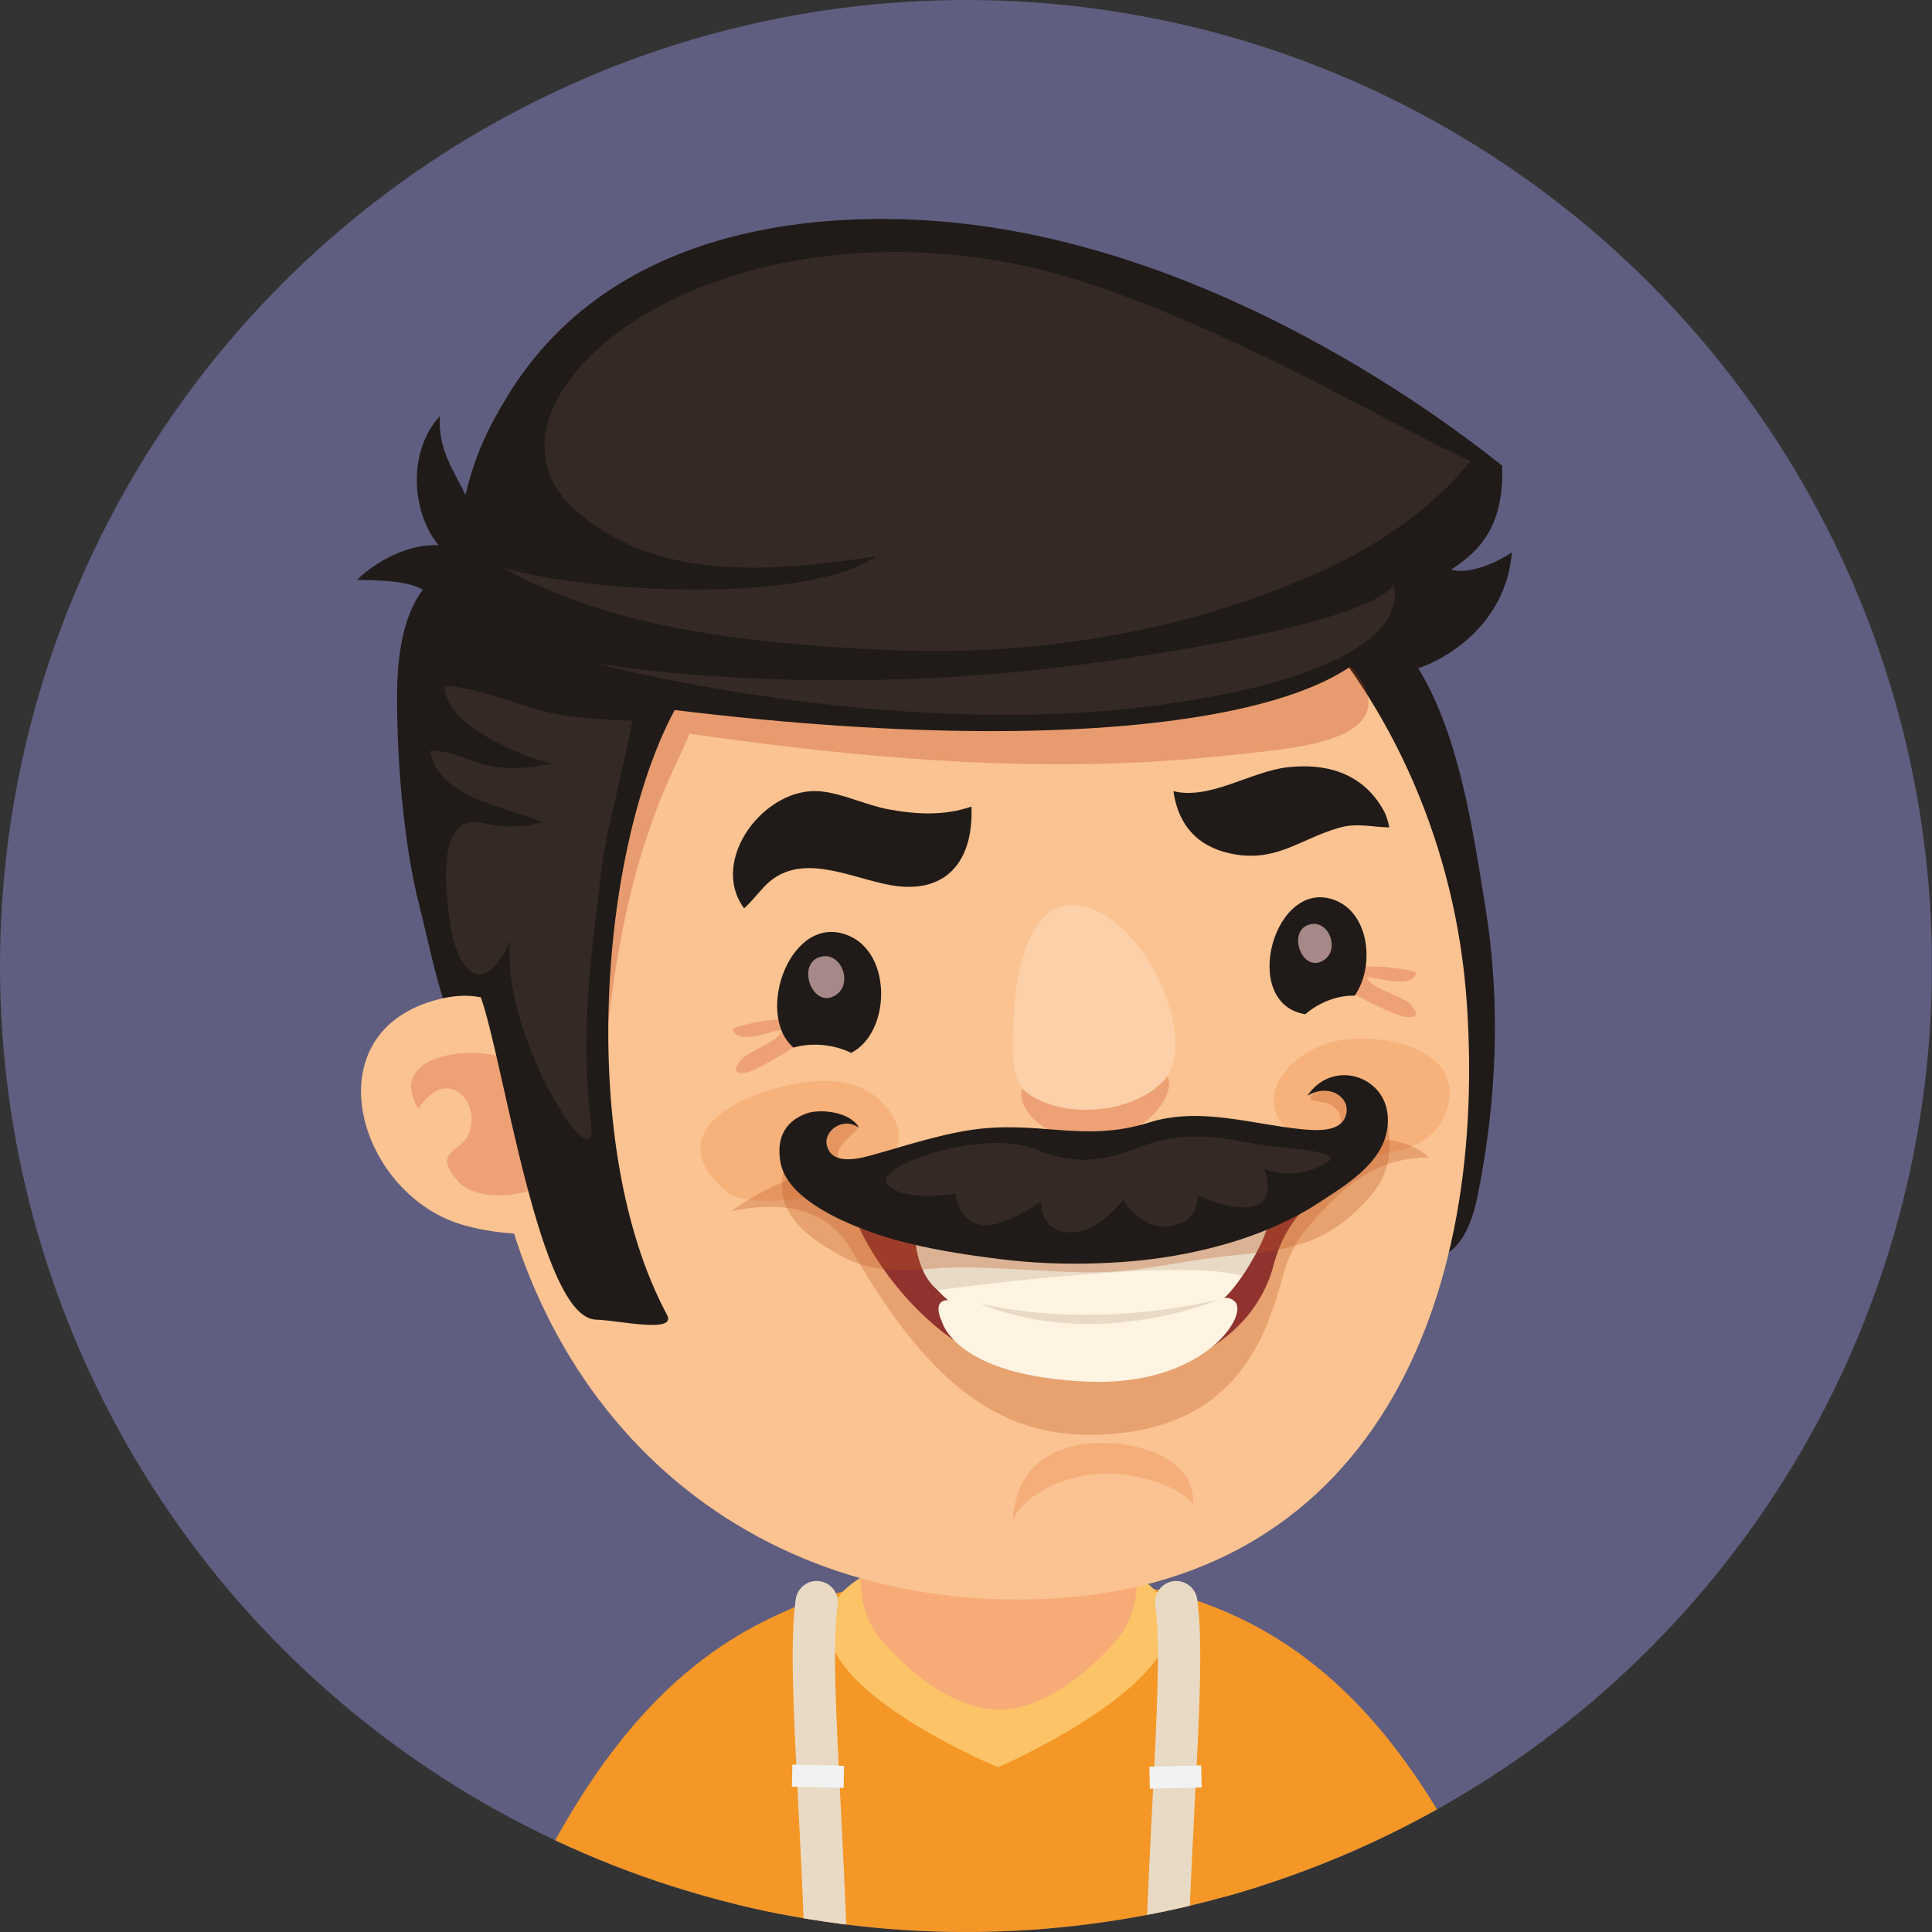 <?xml version="1.0" encoding="utf-8"?>
<!-- Generator: Adobe Illustrator 16.0.0, SVG Export Plug-In . SVG Version: 6.00 Build 0)  -->
<!DOCTYPE svg PUBLIC "-//W3C//DTD SVG 1.1//EN" "http://www.w3.org/Graphics/SVG/1.1/DTD/svg11.dtd">
<svg version="1.1" id="Ebene_1" xmlns="http://www.w3.org/2000/svg" xmlns:xlink="http://www.w3.org/1999/xlink" x="0px" y="0px"
	 width="130px" height="130px" viewBox="0 0 130 130" enable-background="new 0 0 130 130" xml:space="preserve">
<rect x="0" y="0" width="130" height="130" fill="#333333" stroke="none"/>
<g>
	<defs>
		<circle id="SVGID_1_" cx="65" cy="65" r="65"/>
	</defs>
	<clipPath id="SVGID_2_">
		<use xlink:href="#SVGID_1_"  overflow="visible"/>
	</clipPath>
	<rect x="-0.016" clip-path="url(#SVGID_2_)" fill="#605E80" width="130" height="129.996"/>
	<g clip-path="url(#SVGID_2_)">
		<g>
			<path fill="#F49726" d="M53.511,108.154c-8.109,3.193-13.392,9.908-17.758,18.747c1.008,1.01,3.266,2.145,5.805,3.095h10.591
				C55.492,120.084,56.14,107.117,53.511,108.154z"/>
		</g>
		<g>
			<path fill="#F49726" d="M81.748,108.154c-2.63-1.037-1.981,11.93,1.358,21.842h10.593c2.539-0.95,4.799-2.085,5.807-3.095
				C95.14,118.063,89.858,111.348,81.748,108.154z"/>
		</g>
		<g>
			<path fill="#F49726" d="M67.099,106.042c-15.946,0.081-17.885,5.217-17.669,5.804c0.567,1.575-0.437,9.733,0.246,18.15h34.841
				c0.838-8.637,0.092-16.808,0.939-18.454C85.761,110.947,83.525,105.962,67.099,106.042z"/>
			<path fill="#FCC467" d="M56.296,107.61c-3.627,5.34,10.868,11.307,10.868,11.307s12.822-5.579,11.444-10.406
				C76.981,102.794,59.558,102.811,56.296,107.61z"/>
			<path fill="#F7AC77" d="M67.214,96.771c-3.697-0.009-8.906,2.217-9.275,8.055c-0.173,2.716,0.22,4.291,1.585,5.797
				c2.185,2.41,4.889,4.365,7.69,4.425c2.801-0.06,5.502-2.015,7.687-4.425c1.366-1.506,1.759-3.081,1.585-5.797
				C76.12,98.987,70.907,96.762,67.214,96.771z"/>
		</g>
		<g>
			<g>
				<path fill="#E8DAC5" d="M80.378,121.59c0.324-6.269,0.582-11.22,0.178-13.991c-0.115-0.777-0.854-1.315-1.615-1.202
					c-0.777,0.113-1.316,0.835-1.205,1.613c0.365,2.493,0.104,7.563-0.199,13.435c-0.143,2.716-0.285,5.604-0.393,8.552h2.851
					C80.1,127.105,80.24,124.264,80.378,121.59z"/>
			</g>
			<g>
				
					<rect x="78.291" y="117.807" transform="matrix(-0.024 -1 1 -0.024 -38.555 201.474)" fill="#F2F2F2" width="1.481" height="3.486"/>
			</g>
		</g>
		<g>
			<g>
				<path fill="#E8DAC5" d="M56.365,108.01c0.112-0.778-0.427-1.5-1.204-1.613c-0.781-0.119-1.5,0.425-1.616,1.202
					c-0.404,2.771-0.146,7.723,0.177,13.991c0.139,2.674,0.279,5.516,0.385,8.406h2.851c-0.107-2.947-0.25-5.836-0.392-8.552
					C56.265,115.573,56,110.503,56.365,108.01z"/>
			</g>
			<g>
				
					<rect x="53.33" y="118.809" transform="matrix(-1 -0.024 0.024 -1 107.244 240.393)" fill="#F2F2F2" width="3.483" height="1.481"/>
			</g>
		</g>
		<g>
			<path fill="#201B18" d="M101.729,37.17c-1.258,0.84-3.012,1.483-4.085,1.156c2.438-1.541,3.516-3.472,3.442-6.986
				c-6.505-5.196-21.967-15.671-39.29-16.542c-10.652-0.537-21.751,2.206-27.622,11.813c-1.4,2.281-2.224,4.07-2.854,6.682
				c-0.969-1.952-1.823-3.08-1.727-5.297c-2.247,2.478-1.843,6.594-0.081,8.69c-1.962-0.104-4.132,1.01-5.494,2.335
				c1.277,0.019,3.382,0.034,4.432,0.658c-1.481,1.974-1.735,4.951-1.735,7.304c0.004,3.92,0.385,9.648,1.527,14.061
				c1.158,4.434,2.77,15.298,9.495,13.922c9.233-1.886,19.305-6.946,28.815-3.364c6.628,2.496,12.638,6.615,19.366,9.091
				c5.989,2.206,11.825,7.988,13.503-0.21c1.296-6.363,1.573-12.957,0.538-19.377c-0.842-5.203-1.75-11.595-4.527-16.141
				C97.163,44.411,101.338,42.093,101.729,37.17z"/>
			<path fill="#FAC391" d="M63.702,30.503c-17.504,1.175-32.558,20.411-31.123,41.706c1.435,21.296,15.931,35.608,36.32,35.416
				c22.566-0.211,31.241-18.785,29.803-40.084C97.271,46.246,81.21,29.322,63.702,30.503z"/>
			<path opacity="0.3" fill="#D2502F" d="M95.31,65.46c-0.751-0.391-6.098-1.047-4.778,0.954c0.312,0.477,3.309,1.875,3.878,1.982
				c0.954,0.182,1.131-0.169,0.457-0.842c-0.631-0.633-2.48-0.932-2.912-1.785C92.712,65.688,94.932,66.656,95.31,65.46z"/>
			<path opacity="0.3" fill="#D2502F" d="M49.279,69.257c0.466,1.167,2.604,0.03,3.366,0.056c-0.369,0.879-2.185,1.32-2.77,2
				c-0.616,0.724-0.412,1.061,0.519,0.805c0.562-0.15,3.443-1.773,3.72-2.271C55.272,67.748,49.995,68.814,49.279,69.257z"/>
			<g>
				<path fill="#201B18" d="M57.15,62.977c-3.909-1.71-6.417,5.229-3.758,7.512c1.25-0.356,2.724-0.214,3.881,0.357
					C59.908,69.499,60.059,64.252,57.15,62.977z"/>
			</g>
			<path opacity="0.3" fill="#D2502F" d="M73.792,72.639c-2.185,0.104-3.1-0.777-4.589,0.109c-1.489,0.885,0.601,4.211,4.466,3.943
				c3.852-0.262,5.645-3.484,4.79-4.359C77.47,71.316,76.22,72.523,73.792,72.639z"/>
			<path fill="#FCD0A8" d="M71.839,60.911c-1.99,0.154-3.301,2.97-3.559,6.587c-0.27,3.762-0.135,5.323,0.822,6.029
				c2.467,1.819,7.021,1.422,9.152-0.754C80.976,69.998,76.577,60.549,71.839,60.911z"/>
			<g>
				<path fill="#201B18" d="M89.954,60.626c-4.17-1.828-6.629,6.899-2.123,7.619c0.926-0.798,2.177-1.283,3.323-1.249
					C92.485,65.094,92.189,61.605,89.954,60.626z"/>
			</g>
			<path fill="#A78888" d="M55.134,64.404c-1.589,0.529-0.4,3.629,1.158,2.514C57.419,66.113,56.554,63.935,55.134,64.404z"/>
			<path fill="#A78888" d="M88.054,62.226c-1.492,0.497-0.377,3.386,1.073,2.345C90.177,63.821,89.369,61.788,88.054,62.226z"/>
			<path fill="#FAC391" d="M29.555,67.229c-8.683,2.164-5.509,13.047,1.481,15.159c2.239,0.675,4.64,0.746,6.956,0.577
				c0.046-0.063,0.088-0.125,0.142-0.19c1.066-1.43-0.584-8.682-1.077-10.174C35.83,68.84,33.722,66.189,29.555,67.229z"/>
			<path opacity="0.3" fill="#BF3D1C" d="M56.234,40.656c-6.751,0.673-15.38,3.591-16.965,11.147
				c-0.565,2.714-1.312,5.942-1.474,8.954c-0.054,0.973-0.046,1.921,0.05,2.826c0.119,1.114,2.535,12.072,2.601,10.931
				c0.992-17.033,5.078-22.678,5.943-25.152c20.397,2.989,30.919,2.095,38.359,1.241c2.877-0.333,9.856-1.031,6.379-5.457
				C88.827,42.218,65.825,39.698,56.234,40.656z"/>
			<path opacity="0.3" fill="#D2502F" d="M34.125,71.301c-2.212-1.063-8.213-0.354-5.971,3.296c1.885-2.907,4.155-0.577,3.443,1.56
				c-0.477,1.438-2.635,1.197-0.769,3.34c1.008,1.155,3.408,1.06,4.674,0.657C39.511,78.877,36.814,72.592,34.125,71.301z"/>
			<path fill="#201B18" d="M82.645,29.28c-9.69-4.495-24.644-5.807-35.089-0.533c-3.247,1.639-6.056,3.915-8.145,6.927
				c-4.536,6.563-10.275,17.36-7.933,25.319c0.527,1.783,0.235,4.314,0.877,6.117c1.565,4.409,3.962,21.604,7.748,21.686
				c1.416,0.029,5.467,0.964,4.778-0.323c-6.075-11.335-4.536-31.29,0.516-40.696c31.318,3.813,49.157-0.516,47.977-7.55
				C92.555,35.381,86.812,31.215,82.645,29.28z"/>
			<path fill="#F7B27C" d="M58.927,73.781c-2.124-1.656-5.355-1.033-7.575-0.297c-2.897,0.957-6.397,3.334-2.478,6.702
				c2.081,1.794,14.111-0.454,11.122-5.209C59.685,74.486,59.328,74.093,58.927,73.781z"/>
			<path fill="#F7B27C" d="M89.75,70.084c-1.351,0.328-2.531,1.077-3.263,1.986c-1.223,1.527-1.188,3.519,1.439,4.781
				c2.531,1.223,7.99,1.469,9.306-1.848C99.037,70.469,92.658,69.37,89.75,70.084z"/>
			<path fill="#F5AE79" d="M71.745,97.431c-2.558,0.823-3.454,2.697-3.592,4.892c0.026-0.373,1.365-2.518,5.224-3.106
				c2.285-0.351,5.739,0.556,6.901,1.993C80.556,97.633,74.87,96.421,71.745,97.431z"/>
			<path fill="#201B18" d="M86.61,51.631c-2.431,0.279-5.217,2.216-7.651,1.604c0.362,2.616,2.001,3.939,4.263,4.274
				c1.992,0.302,3.358-0.385,4.916-1.069c0.604-0.268,1.243-0.533,1.955-0.737c1.188-0.348,2.192-0.052,3.389-0.029
				c-0.069-0.406-0.207-0.837-0.411-1.193C91.636,51.945,89.131,51.341,86.61,51.631z"/>
			<path fill="#201B18" d="M59.809,54.463c-1.516-0.277-3.093-1.067-4.574-1.214c-3.751-0.381-7.567,4.619-5.167,7.871
				c0.481-0.423,0.9-0.975,1.351-1.452c2.343-2.485,5.732-0.596,8.544-0.102c3.766,0.656,5.559-1.708,5.401-5.292
				C63.54,54.903,61.67,54.803,59.809,54.463z"/>
			<g>
				<path opacity="0.3" fill="#BD561F" d="M87.104,77.582c0.388-0.16,1.538,1.049,1.573,1.437c0.058,0.773-0.846,1.262-1.412,1.573
					c-1.916,1.064-4.37,1.206-6.486,1.572c-5.354,0.925-10.706,1.262-16.13,0.748c-3.012-0.285-6.113-0.993-8.948-2.055
					c0.084-0.077,0.177-0.151,0.281-0.217c1.497-0.93,3.716-1.053,3.078-1.333c-3.374-1.472-7.167,0.267-9.856,2.196
					c3.089-0.667,6.328-0.415,8.067,2.568c4.393,7.552,8.921,12.595,16.276,12.474c9.618-0.157,11.634-6.538,12.814-10.795
					c0.492-1.754,1.135-2.658,2.301-3.936c1.305-1.423,2.559-2.551,4.074-3.228c0.992-0.442,2.097-0.69,3.404-0.708
					C94.036,75.875,89.492,76.612,87.104,77.582z"/>
				<path fill="#90332E" d="M57.823,82.631c0,0,4.878,11.097,16.227,10.206c7.698-0.604,10.771-4.398,11.634-7.667
					c0.915-3.444,2.874-4.434,2.874-4.434C72.601,87.861,57.823,82.631,57.823,82.631z"/>
				<path fill="#FFF3E2" d="M61.636,83.658c0,0,0.365,3.57,3.966,4.813c4.613,1.595,9.667,1.635,14.719,0.143
					c3.404-1.004,5.035-6.486,5.035-6.486S75.735,85.726,61.636,83.658z"/>
				<path fill="#FFF3E2" d="M76.301,88.768c-4.862,0.219-9.099-0.27-11.434-1.075c-1.95-0.67-1.9,0.35-1.485,1.24
					c0,0,0.87,3.664,9.787,4.035c7.803,0.327,10.86-4.447,9.93-5.378C82.167,86.655,81.163,88.544,76.301,88.768z"/>
				<path fill="#E8DAC5" d="M61.617,83.604c0,0,0.119,2.12,1.477,3.204c0,0,16.312-2.24,20.497-0.954c0,0,1.608-2.306,1.766-3.728
					C85.356,82.127,73.246,85.771,61.617,83.604z"/>
				<path fill="#E8DAC5" d="M65.879,87.687c7.897,3.291,16.143-0.25,16.143-0.25C72.669,89.604,65.879,87.687,65.879,87.687z"/>
			</g>
			<path opacity="0.3" fill="#BD561F" d="M90.601,72.744c-0.574,0.014-1.593,0.31-2.051,0.672c-1.081,0.846,0.381,0.561,1.012,0.927
				c1.42,0.823,0.23,2.656-1.008,2.726c-2.162,0.117-4.305,0.279-6.479,0.469c-6.555,0.572-13.138,1.489-19.728,1.41
				c-1.474-0.017-4.274,0.478-5.513-0.465c-1.858-1.422,2.547-2.741,0.235-3.122c-1.55-0.256-3.608,1.726-4.174,3.005
				c-0.096,0.217-0.169,0.438-0.208,0.657c-0.52,2.77,1.827,4.338,3.951,5.509c1.877,1.037,3.955,1.008,6.029,0.837
				c2.127-0.175,4.127-0.04,6.259,0.067c2.077,0.105,4.144,0.27,6.225,0.109c2.062-0.159,4.059-0.584,6.094-0.867
				c3.647-0.504,6.782-0.296,9.714-2.928c1.797-1.61,2.678-2.849,2.516-5.33C93.354,74.652,92.689,72.701,90.601,72.744z"/>
			<path fill="#201B18" d="M87.969,73.736c1.393-0.848,2.708,0.016,2.647,0.989c-0.097,1.5-1.979,1.36-3.024,1.258
				c-3.335-0.327-6.855-1.529-10.264-0.454c-4.429,1.396-7.456-0.192-12.053,0.512c-2.312,0.354-4.605,1.141-6.774,1.731
				c-1.124,0.306-2.589,0.511-2.87-0.729c-0.215-0.948,1.116-1.935,2.154-1.16c-0.515-1.05-2.558-1.312-3.531-0.957
				c-1.593,0.578-2.016,1.879-1.724,3.343c0.435,2.224,3.631,3.701,5.555,4.447c2.801,1.091,6.232,1.641,9.214,2.008
				c2.165,0.271,4.351,0.354,6.536,0.281c2.32-0.073,4.62-0.331,6.883-0.847c2.842-0.646,5.654-1.67,8.102-3.281
				c1.912-1.258,4.82-2.938,4.551-5.867C93.124,72.342,89.627,71.26,87.969,73.736z"/>
			<path fill="#342924" d="M29.94,46.146c-0.123,2.604,5.313,4.873,7.267,5.221c-1.316,0.279-2.551,0.402-3.909,0.232
				c-1.419-0.179-2.932-1.179-4.336-1.071c0.389,3.126,5.217,3.792,7.552,4.809c-0.966,0.206-1.693,0.317-2.663,0.268
				c-0.666-0.035-1.881-0.444-2.523-0.19c-1.916,0.76-1.235,5.197-1.039,6.744c0.338,2.618,2.027,5.566,4.043,1.129
				c-0.662,6.465,5.982,16.6,5.444,12.343c-0.604-4.811-0.266-9.248,0.323-14.005c0.281-2.294,0.48-4.464,1.05-6.732
				c0.131-0.521,1.455-6.403,1.408-6.403c-1.285-0.004-2.57-0.144-3.847-0.256C35.653,47.969,32.987,46.35,29.94,46.146z"/>
			<path fill="#342924" d="M74.315,44.509c-19.527,2.789-34.342,0.102-34.342,0.102s19.835,5.325,38.101,2.818
				c18.27-2.506,15.657-8.143,15.657-8.143S93.844,41.712,74.315,44.509z"/>
			<path fill="#342924" d="M83.918,76.866c-2.712-0.521-4.798-0.627-7.202,0.312c-2.4,0.939-4.301,1.293-7.07,0.141
				c-3.386-1.402-10.987,1.113-9.945,2.368c1.046,1.25,4.593,0.625,4.593,0.625s0.104,1.669,1.566,2.087
				c1.461,0.417,4.178-1.565,4.178-1.565s-0.107,1.982,1.877,2.089c1.985,0.104,3.658-2.193,3.658-2.193s1.258,2.112,3.232,1.773
				c1.973-0.338,1.773-2.087,1.773-2.087s2.385,1.182,3.861,0.729c1.479-0.452,0.628-2.503,0.628-2.503s1.669,0.835,3.862-0.21
				C91.124,77.386,86.634,77.386,83.918,76.866z"/>
			<path fill="#342924" d="M38.669,34.285c5.597,5.001,13.522,4.151,20.278,3.152c-4.409,3.11-18.762,2.587-25.167,0.754
				c4.955,2.648,11.283,4.934,25.995,5.549c10.014,0.417,19.955-1.169,29.161-5.315c3.632-1.637,7.506-4.212,10.025-7.431
				c-3.697-1.35-19.755-11.33-31.419-13.384C46.04,13.828,30.994,27.422,38.669,34.285z"/>
		</g>
	</g>
</g>
</svg>
